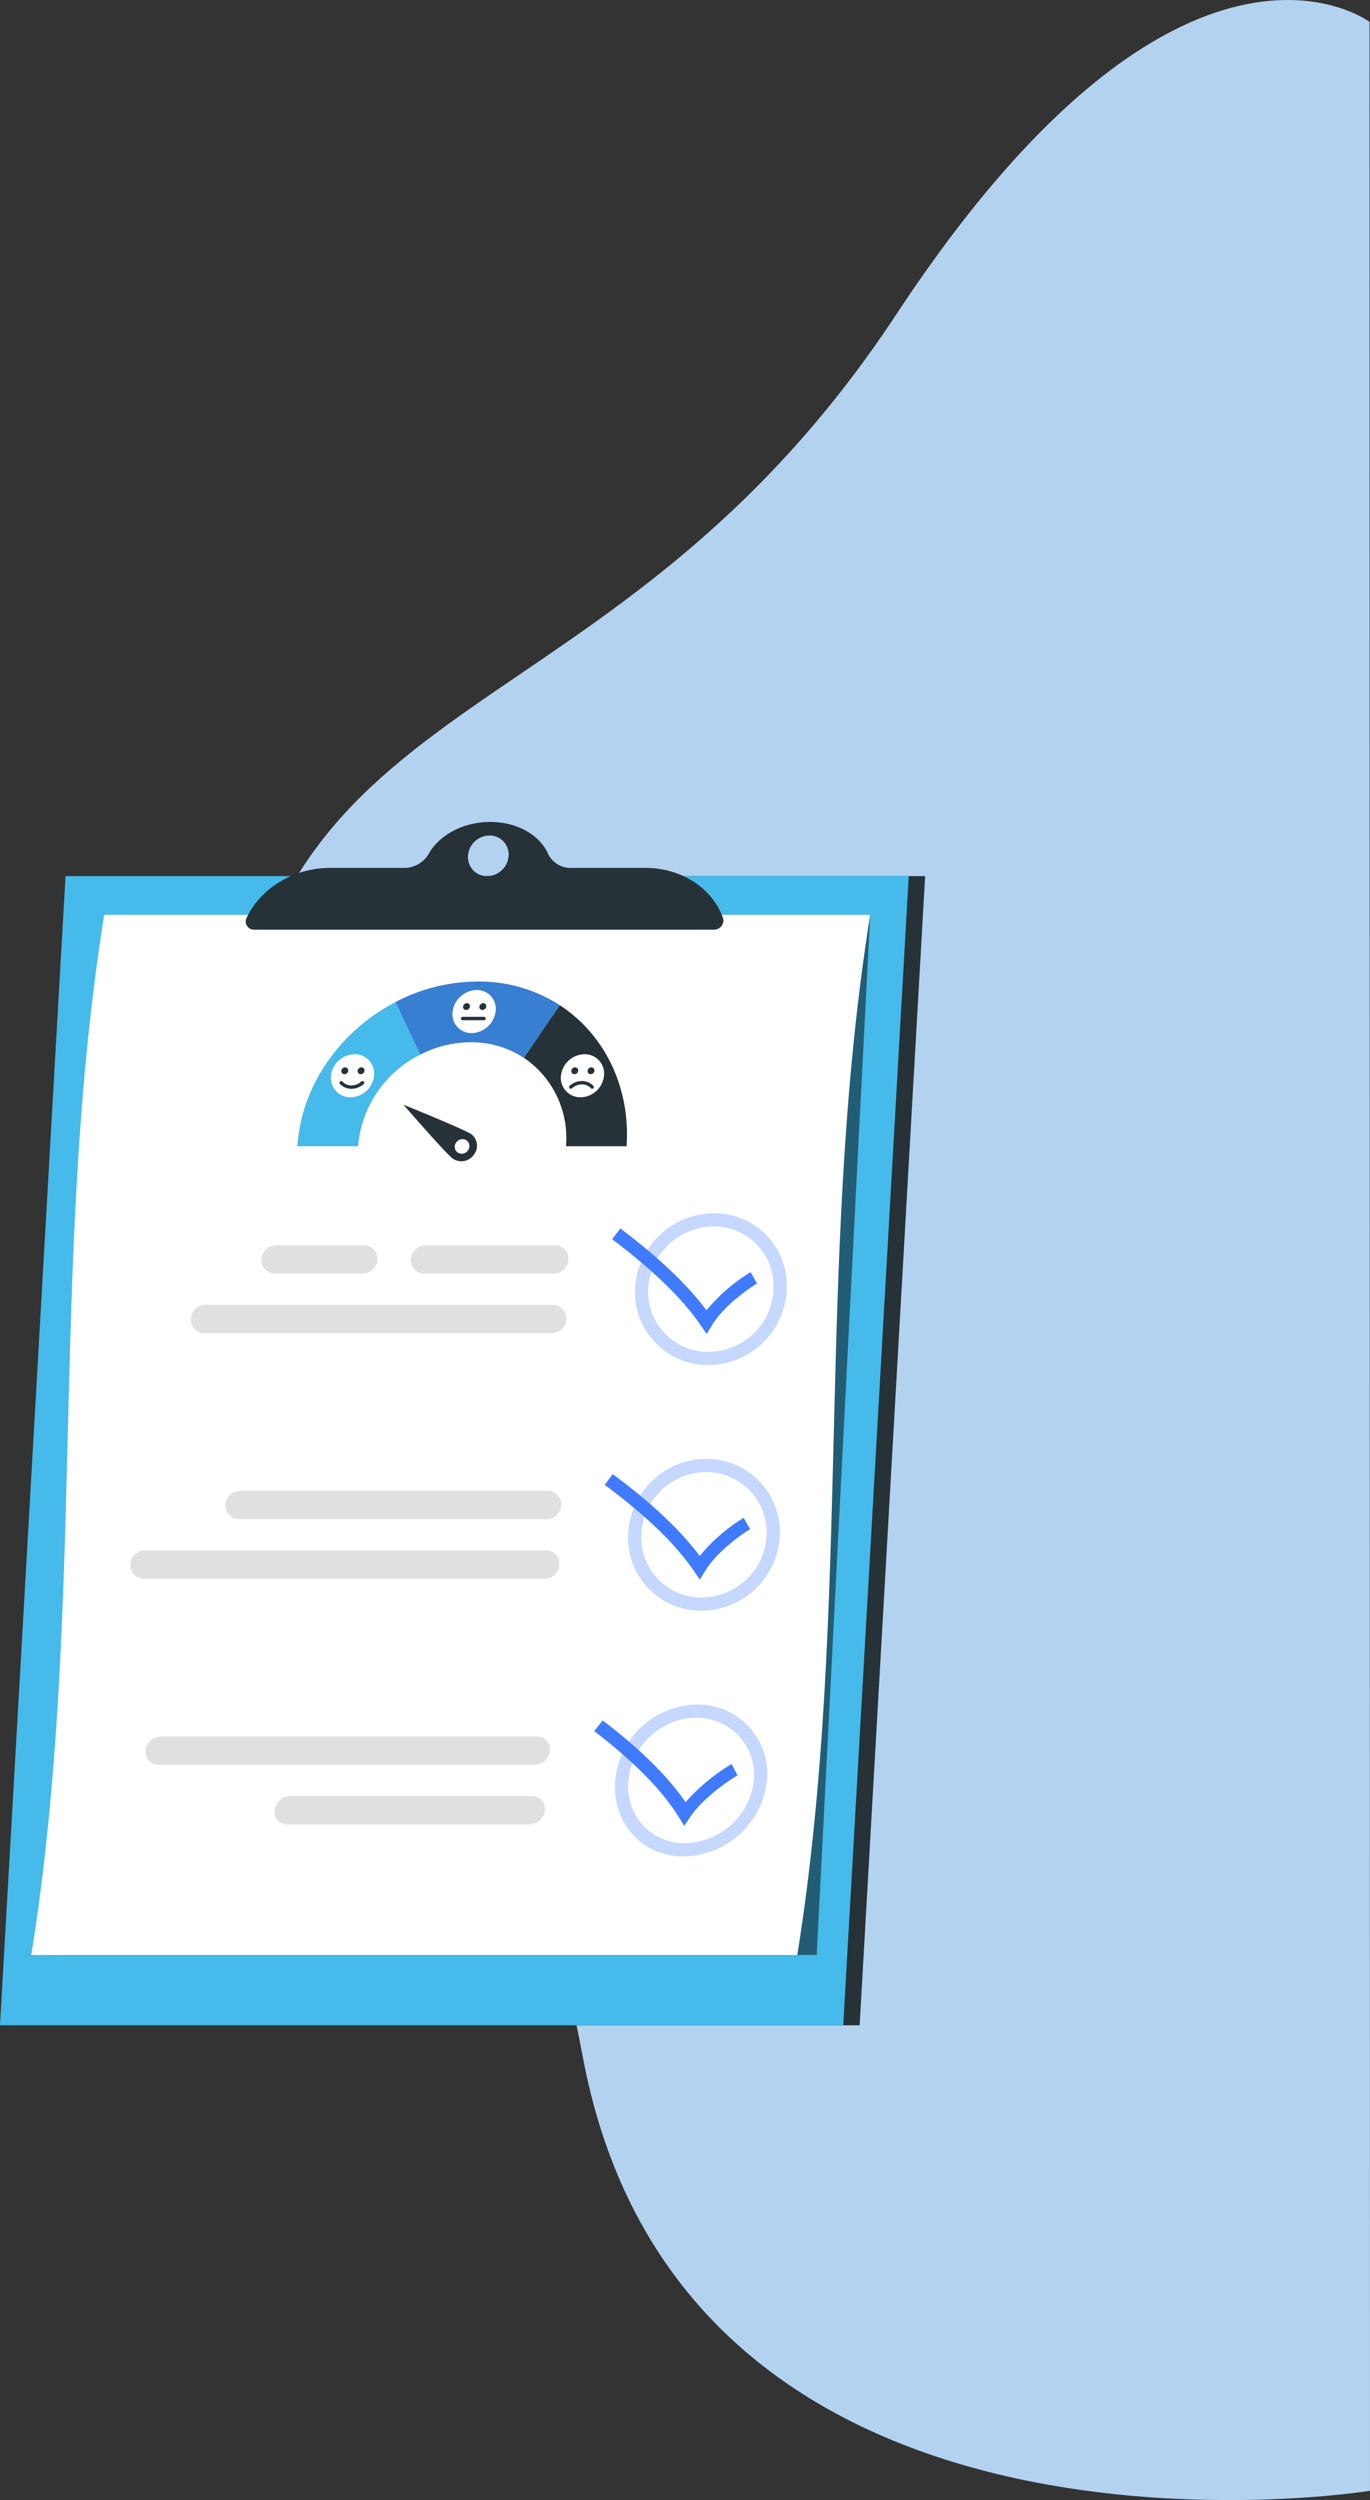 <svg xmlns="http://www.w3.org/2000/svg" width="229.28" height="418.126" viewBox="0 0 229.28 418.126">
    <rect x="0" y="0" width="229.28" height="418.126" fill="#333333" stroke="none"/>
    <defs>
        <style>
            .cls-1{fill:#b3d2f0}.cls-2{fill:#263238}.cls-3{fill:#45baeb}.cls-4,.cls-9{opacity:.5}.cls-5{fill:#fff}.cls-6{opacity:.3}.cls-7{fill:#407bff}.cls-8{fill:#e0e0e0}.cls-9{fill:#3082a4}
        </style>
    </defs>
    <g id="Group_629" data-name="Group 629" transform="translate(0 137.464)">
        <path id="Path_827" d="M1346.023 606.524s-31.418-23.539-79.155 48.873-105.268 59.713-111.387 131.044 41.835 69.13 58.862 160.34 131.765 72.666 131.765 72.666z" class="cls-1" data-name="Path 827" transform="translate(-1116.829 -740.334)"/>
        <g id="Survey">
            <g id="Group_620" data-name="Group 620">
                <g id="Group_602" data-name="Group 602" transform="translate(0 9.064)">
                    <path id="Path_758" d="M119.014 101.448h141.121l-10.963 192.193H108.05z" class="cls-2" data-name="Path 758" transform="translate(-105.305 -101.448)"/>
                    <path id="Path_759" d="M122.609 101.448H263.73l-10.964 192.193H111.645z" class="cls-3" data-name="Path 759" transform="translate(-111.645 -101.448)"/>
                    <path id="Path_760" d="M132.3 109.912h124.941l-8.956 173.97H120.091z" class="cls-4" data-name="Path 760" transform="translate(-111.606 -103.449)"/>
                </g>
                <g id="Group_619" data-name="Group 619" transform="translate(5.238 15.528)">
                    <g id="Group_612" data-name="Group 612">
                        <path id="Path_761" d="M260.488 109.912c-9.287 57.99-2.916 115.98-12.2 173.97H120.091c9.287-57.99 2.917-115.98 12.2-173.97z" class="cls-5" data-name="Path 761" transform="translate(-120.091 -109.912)"/>
                        <g id="Group_605" data-name="Group 605" transform="translate(19.111 49.917)">
                            <g id="Group_603" class="cls-6" data-name="Group 603" transform="translate(81.907)">
                                <path id="Path_762" d="M151.539 177.49a11.047 11.047 0 0 0-10.948 10.518 10.05 10.05 0 0 0 10.127 10.46 10.958 10.958 0 0 0 10.852-10.518 10.08 10.08 0 0 0-2.771-7.4 9.942 9.942 0 0 0-7.26-3.062m.078-2.212a12.105 12.105 0 0 1 12.165 12.7 13.211 13.211 0 0 1-13.1 12.7 12.217 12.217 0 0 1-12.3-12.7 13.336 13.336 0 0 1 13.237-12.7z" class="cls-7" data-name="Path 762" transform="translate(-138.371 -175.278)"/>
                            </g>
                            <g id="Group_604" data-name="Group 604" transform="translate(0 87.508)">
                                <path id="Path_763" d="M193.971 302.92h40.492a2.123 2.123 0 0 1 2.15 2.37 2.673 2.673 0 0 1-2.6 2.37h-40.495a2.113 2.113 0 0 1-2.137-2.37 2.66 2.66 0 0 1 2.59-2.37z" class="cls-8" data-name="Path 763" transform="translate(-169.771 -292.953)"/>
                                <path id="Path_764" d="M192.817 289.868h62.941a2.171 2.171 0 0 1 2.2 2.37 2.6 2.6 0 0 1-2.553 2.37h-62.943a2.163 2.163 0 0 1-2.188-2.37 2.594 2.594 0 0 1 2.543-2.37z" class="cls-8" data-name="Path 764" transform="translate(-190.267 -289.868)"/>
                            </g>
                        </g>
                        <g id="Group_608" data-name="Group 608" transform="translate(26.683 55.265)">
                            <g id="Group_606" class="cls-6" data-name="Group 606" transform="translate(73.19 35.732)">
                                <path id="Path_765" d="M152.9 231.284a10.9 10.9 0 0 0-10.805 10.516 10.115 10.115 0 0 0 2.82 7.4 10.006 10.006 0 0 0 7.284 3.061 10.956 10.956 0 0 0 10.875-10.517 10.107 10.107 0 0 0-10.17-10.46m.028-2.213a12.285 12.285 0 0 1 12.355 12.7 13.224 13.224 0 0 1-13.144 12.7 12.2 12.2 0 0 1-12.258-12.7 13.14 13.14 0 0 1 13.048-12.7z" class="cls-7" data-name="Path 765" transform="translate(-139.877 -229.071)"/>
                            </g>
                            <g id="Group_607" data-name="Group 607">
                                <path id="Path_766" d="M188.5 187.021h21.645a2.487 2.487 0 0 0 2.463-2.37 2.255 2.255 0 0 0-2.271-2.37H188.7a2.493 2.493 0 0 0-2.469 2.37 2.26 2.26 0 0 0 2.269 2.37z" class="cls-8" data-name="Path 766" transform="translate(-149.403 -182.28)"/>
                                <path id="Path_767" d="M230.367 187.021h14.668a2.489 2.489 0 0 0 2.463-2.37 2.256 2.256 0 0 0-2.271-2.37h-14.669a2.494 2.494 0 0 0-2.469 2.37 2.261 2.261 0 0 0 2.278 2.37z" class="cls-8" data-name="Path 767" transform="translate(-216.258 -182.28)"/>
                                <path id="Path_768" d="M188.992 200.072H247.1a2.463 2.463 0 0 0 2.444-2.37 2.279 2.279 0 0 0-2.293-2.37h-58.108a2.466 2.466 0 0 0-2.448 2.37 2.283 2.283 0 0 0 2.297 2.37z" class="cls-8" data-name="Path 768" transform="translate(-186.693 -185.365)"/>
                            </g>
                        </g>
                        <g id="Group_611" data-name="Group 611" transform="translate(16.574 96.345)">
                            <g id="Group_609" class="cls-6" data-name="Group 609" transform="translate(81.105 35.733)">
                                <path id="Path_769" d="M156.2 285.078a11.579 11.579 0 0 0-11.3 10.522 9.7 9.7 0 0 0 2.376 7.4 9.342 9.342 0 0 0 7.077 3.062 11.8 11.8 0 0 0 11.529-10.517 9.534 9.534 0 0 0-2.49-7.4 9.686 9.686 0 0 0-7.189-3.062m.111-2.212a11.607 11.607 0 0 1 11.779 12.7 14.265 14.265 0 0 1-13.956 12.7c-7.015 0-12.035-5.686-11.447-12.7a13.939 13.939 0 0 1 13.624-12.7z" class="cls-7" data-name="Path 769" transform="translate(-142.645 -282.866)"/>
                            </g>
                            <g id="Group_610" data-name="Group 610">
                                <path id="Path_770" d="M190.631 249.126h67.081a2.279 2.279 0 0 1 2.293 2.37 2.472 2.472 0 0 1-2.452 2.37h-67.082a2.274 2.274 0 0 1-2.288-2.37 2.466 2.466 0 0 1 2.448-2.37z" class="cls-8" data-name="Path 770" transform="translate(-188.182 -239.159)"/>
                                <path id="Path_771" d="M190.223 236.074h51.461a2.3 2.3 0 0 1 2.305 2.371 2.452 2.452 0 0 1-2.437 2.37h-51.46a2.292 2.292 0 0 1-2.3-2.37 2.448 2.448 0 0 1 2.431-2.371z" class="cls-8" data-name="Path 771" transform="translate(-171.865 -236.074)"/>
                            </g>
                        </g>
                        <path id="Path_772" d="M160.71 196.266l.9-1.481c1.974-3.233 6.1-6.119 7.528-6.961q-.537-.947-1.072-1.9a29.326 29.326 0 0 0-7.386 6.384c-3.249-4.357-7.988-8.844-14.41-13.684l-1.384 1.788c6.872 5.172 11.746 9.9 14.865 14.457z" class="cls-7" data-name="Path 772" transform="translate(-47.684 -126.152)"/>
                        <path id="Path_773" d="M162.319 250.06l.911-1.482c1.986-3.232 6.1-6.12 7.514-6.962l-1.088-1.894a29.328 29.328 0 0 0-7.353 6.384c-3.252-4.354-8.033-8.845-14.553-13.685l-1.349 1.789c6.965 5.171 11.866 9.9 14.97 14.457z" class="cls-7" data-name="Path 773" transform="translate(-50.438 -138.866)"/>
                        <path id="Path_774" d="M164.223 303.984l1.007-1.481c2.193-3.233 6.459-6.12 7.921-6.962l-.989-1.894a32.113 32.113 0 0 0-7.707 6.383c-2.991-4.353-7.543-8.845-13.87-13.683l-1.423 1.788c6.744 5.172 11.386 9.9 14.2 14.457q.438.695.861 1.392z" class="cls-7" data-name="Path 774" transform="translate(-54.957 -151.61)"/>
                    </g>
                    <g id="Group_618" data-name="Group 618" transform="translate(44.532 11.169)">
                        <g id="Group_614" data-name="Group 614">
                            <path id="Path_775" d="M235.131 129.02q2.016 4.4 4.128 8.79a18.92 18.92 0 0 0-10.417 15.331h-10.15c.678-10.385 7.38-19.427 16.439-24.121z" class="cls-3" data-name="Path 775" transform="translate(-218.692 -125.597)"/>
                            <path id="Path_776" d="M190.583 153.307h-10.15a16.172 16.172 0 0 0-7.042-14.791q2.961-4.4 6.013-8.794c7.402 4.828 11.834 13.578 11.179 23.585z" class="cls-2" data-name="Path 776" transform="translate(-135.485 -125.763)"/>
                            <g id="Group_613" data-name="Group 613" transform="translate(16.439)">
                                <path id="Path_777" d="M201.838 124.537a24.973 24.973 0 0 1 13.754 3.96q-3.054 4.4-6.013 8.794a16.021 16.021 0 0 0-8.9-2.609 18.54 18.54 0 0 0-8.435 2.068q-2.11-4.394-4.128-8.79a29.882 29.882 0 0 1 13.722-3.423z" class="cls-7" data-name="Path 777" transform="translate(-188.113 -124.537)"/>
                                <path id="Path_778" d="M201.838 124.537a24.973 24.973 0 0 1 13.754 3.96q-3.054 4.4-6.013 8.794a16.021 16.021 0 0 0-8.9-2.609 18.54 18.54 0 0 0-8.435 2.068q-2.11-4.394-4.128-8.79a29.882 29.882 0 0 1 13.722-3.423z" class="cls-9" data-name="Path 778" transform="translate(-188.113 -124.537)"/>
                            </g>
                        </g>
                        <path id="Path_779" d="M206.267 151.514c-.005 0 10.244 4.15 11.33 4.919a2.429 2.429 0 0 1 .433 3.452 2.556 2.556 0 0 1-3.5.664c-1.102-.768-8.282-9.037-8.263-9.035zm10.764 7.663a1.2 1.2 0 0 0-.214-1.7 1.266 1.266 0 0 0-1.721.328 1.194 1.194 0 0 0 .215 1.7 1.264 1.264 0 0 0 1.72-.328z" class="cls-2" data-name="Path 779" transform="translate(-188.5 -130.913)"/>
                        <g id="Group_615" data-name="Group 615" transform="translate(5.604 12.15)">
                            <path id="Path_780" d="M228.826 144.05a3.251 3.251 0 0 0 3.294 3.6 4.007 4.007 0 0 0 3.912-3.6 3.23 3.23 0 0 0-3.267-3.6 4.034 4.034 0 0 0-3.939 3.6z" class="cls-5" data-name="Path 780" transform="translate(-228.812 -140.447)"/>
                            <path id="Path_781" d="M230.916 143.9a.513.513 0 0 0 .522.574.641.641 0 0 0 .625-.574.515.515 0 0 0-.521-.574.642.642 0 0 0-.626.574z" class="cls-2" data-name="Path 781" transform="translate(-226.436 -141.128)"/>
                            <path id="Path_782" d="M234.482 143.9a.514.514 0 0 0 .522.574.643.643 0 0 0 .626-.574.516.516 0 0 0-.522-.574.64.64 0 0 0-.626.574z" class="cls-2" data-name="Path 782" transform="translate(-232.725 -141.128)"/>
                            <path id="Path_783" d="M232.974 147.621h.007a3.037 3.037 0 0 0 2.039-.8.284.284 0 0 0-.383-.421 2.469 2.469 0 0 1-1.657.654h-.005a2.029 2.029 0 0 1-1.511-.638.284.284 0 1 0-.417.386 2.59 2.59 0 0 0 1.927.819z" class="cls-2" data-name="Path 783" transform="translate(-229.526 -141.836)"/>
                        </g>
                        <g id="Group_616" data-name="Group 616" transform="translate(25.947 1.412)">
                            <path id="Path_784" d="M202.172 129.989a3.161 3.161 0 0 0 3.206 3.6 4.131 4.131 0 0 0 4-3.6 3.138 3.138 0 0 0-3.173-3.6 4.167 4.167 0 0 0-4.033 3.6z" class="cls-5" data-name="Path 784" transform="translate(-202.149 -126.386)"/>
                            <path id="Path_785" d="M204.237 129.839a.5.5 0 0 0 .508.574.663.663 0 0 0 .64-.574.5.5 0 0 0-.506-.573.666.666 0 0 0-.642.573z" class="cls-2" data-name="Path 785" transform="translate(-199.727 -127.067)"/>
                            <path id="Path_786" d="M207.8 129.839a.5.5 0 0 0 .508.574.663.663 0 0 0 .64-.574.5.5 0 0 0-.506-.573.666.666 0 0 0-.642.573z" class="cls-2" data-name="Path 786" transform="translate(-206.016 -127.067)"/>
                            <path id="Path_787" d="M204.641 132.832h3.572a.284.284 0 1 0 0-.569h-3.572a.284.284 0 0 0 0 .569z" class="cls-2" data-name="Path 787" transform="translate(-202.931 -127.775)"/>
                        </g>
                        <g id="Group_617" data-name="Group 617" transform="translate(44.092 12.15)">
                            <path id="Path_788" d="M178.427 144.05a3.252 3.252 0 0 0 3.294 3.6 4.007 4.007 0 0 0 3.911-3.6 3.23 3.23 0 0 0-3.266-3.6 4.036 4.036 0 0 0-3.939 3.6z" class="cls-5" data-name="Path 788" transform="translate(-178.412 -140.447)"/>
                            <path id="Path_789" d="M180.515 143.9a.512.512 0 0 0 .522.574.641.641 0 0 0 .625-.574.514.514 0 0 0-.521-.574.64.64 0 0 0-.626.574z" class="cls-2" data-name="Path 789" transform="translate(-176.035 -141.128)"/>
                            <path id="Path_790" d="M184.081 143.9a.513.513 0 0 0 .522.574.64.64 0 0 0 .626-.574.516.516 0 0 0-.522-.574.64.64 0 0 0-.626.574z" class="cls-2" data-name="Path 790" transform="translate(-182.324 -141.128)"/>
                            <path id="Path_791" d="M184.51 147.621a.285.285 0 0 0 .208-.479 2.614 2.614 0 0 0-1.933-.819 3.023 3.023 0 0 0-2.04.8.284.284 0 1 0 .383.42 2.461 2.461 0 0 1 1.665-.654 2.031 2.031 0 0 1 1.508.638.284.284 0 0 0 .209.094z" class="cls-2" data-name="Path 791" transform="translate(-179.269 -141.836)"/>
                        </g>
                    </g>
                </g>
                <path id="Path_792" d="M152.421 105.6c2.383-5.011 7.947-8.333 13.943-8.333h12.211a4.779 4.779 0 0 0 4.238-2.214c1.7-3.192 5.764-5.472 10.374-5.472s8.4 2.28 9.744 5.472a4.194 4.194 0 0 0 3.986 2.214h12.211c6 0 11.181 3.322 12.992 8.333a1.356 1.356 0 0 1 .079.557 1.549 1.549 0 0 1-1.527 1.444H153.64a1.37 1.37 0 0 1-1.219-2.001zm40.249-6.954a3.648 3.648 0 0 0 3.593-3.4 3.179 3.179 0 0 0-3.205-3.4 3.643 3.643 0 0 0-3.593 3.4 3.175 3.175 0 0 0 3.205 3.398z" class="cls-2" data-name="Path 792" transform="translate(-111.142 -89.579)"/>
            </g>
        </g>
    </g>
</svg>
